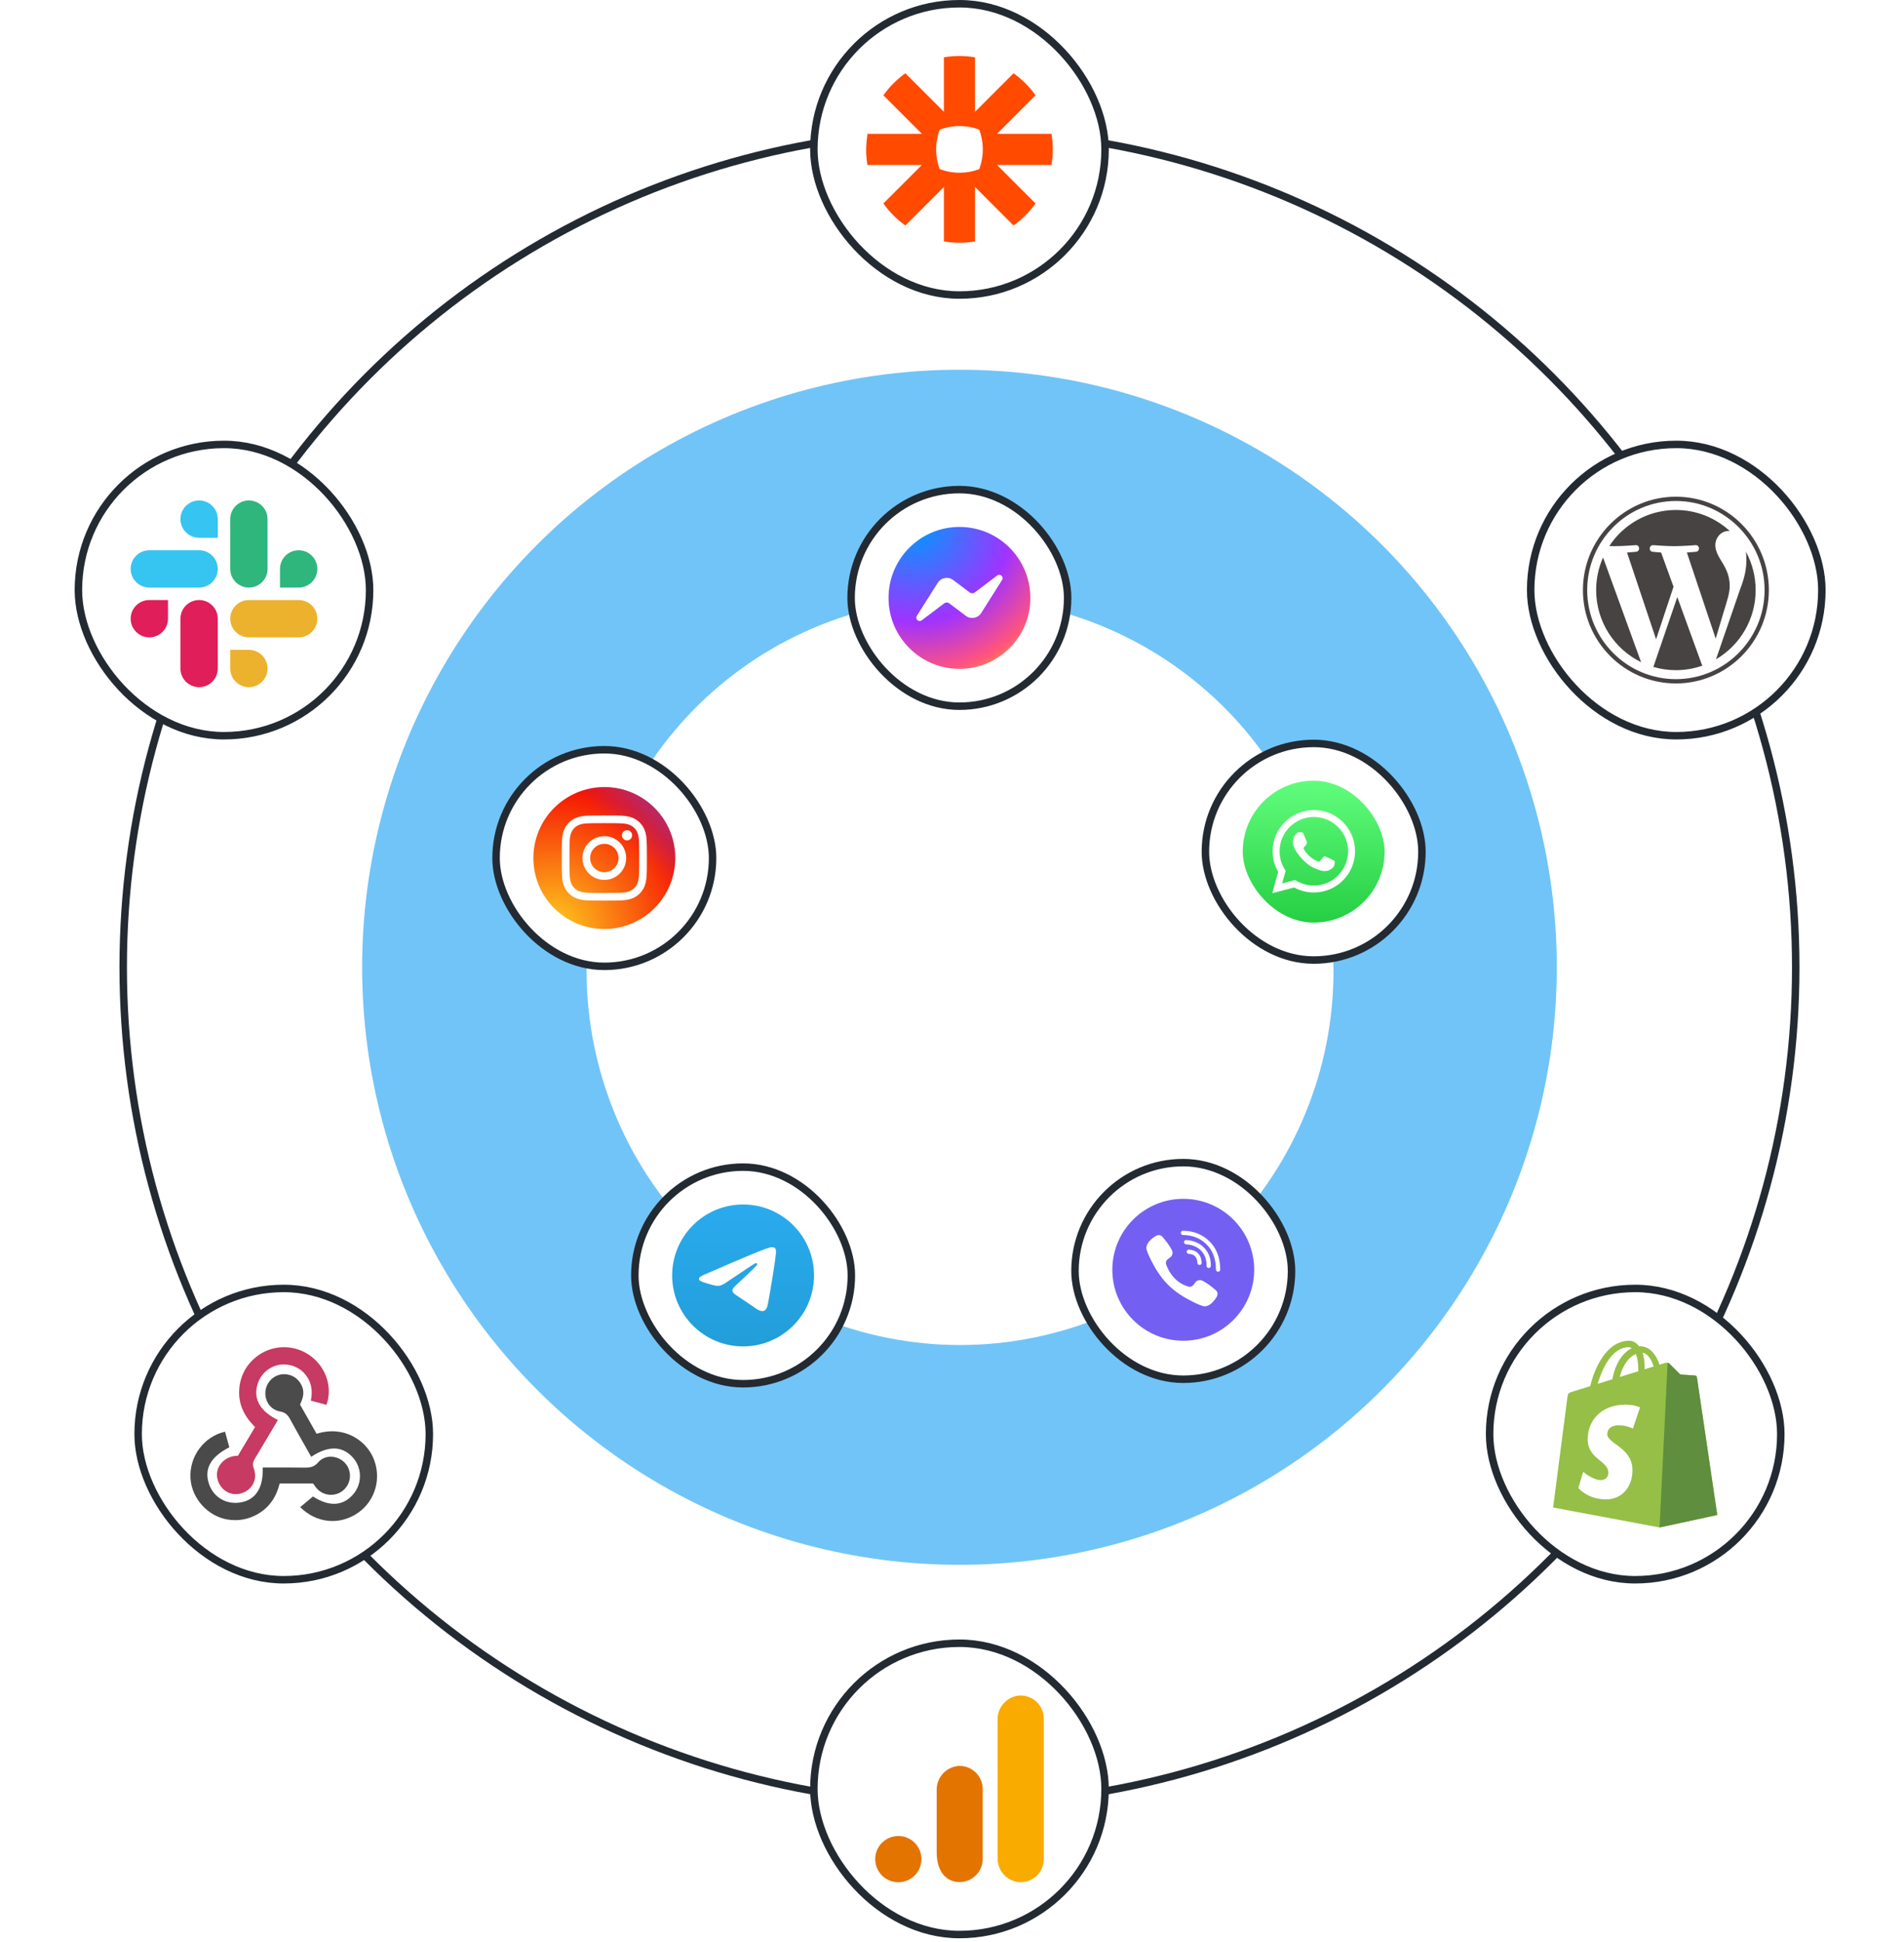 <svg width="510" height="520" viewBox="0 0 510 520" fill="none" xmlns="http://www.w3.org/2000/svg">
<rect x="0" y="0" width="510" height="520" fill="#333333" stroke="none"/>
<g clip-path="url(#clip0_15288_16878)">
<rect width="510" height="520" fill="white"/>
<rect width="510" height="520" fill="white"/>
<circle cx="257" cy="259" r="224" stroke="#232A32" stroke-width="2"/>
<circle cx="257" cy="259" r="160" fill="#36ABF4" fill-opacity="0.7"/>
<path d="M351.878 228.063C369.584 280.377 341.53 337.139 289.217 354.845C236.903 372.551 180.141 344.497 162.435 292.183C144.729 239.87 172.783 183.108 225.096 165.402C277.41 147.696 334.172 175.75 351.878 228.063Z" fill="white"/>
<rect x="322.875" y="199.063" width="58" height="58" rx="29" fill="white" stroke="#232A32" stroke-width="2"/>
<g clip-path="url(#clip1_15288_16878)">
<circle cx="351.875" cy="228.033" r="19" fill="url(#paint0_linear_15288_16878)"/>
<path fill-rule="evenodd" clip-rule="evenodd" d="M359.73 220.132C357.646 218.046 354.875 216.896 351.923 216.895C345.839 216.895 340.888 221.846 340.886 227.931C340.885 229.877 341.393 231.775 342.359 233.449L340.793 239.169L346.644 237.634C348.256 238.513 350.071 238.976 351.918 238.977H351.923C358.006 238.977 362.958 234.026 362.96 227.94C362.961 224.991 361.814 222.218 359.73 220.132V220.132ZM351.923 237.113H351.919C350.273 237.113 348.659 236.67 347.25 235.835L346.915 235.636L343.443 236.546L344.369 233.161L344.151 232.814C343.233 231.353 342.748 229.665 342.749 227.932C342.751 222.874 346.866 218.759 351.927 218.759C354.377 218.76 356.68 219.715 358.412 221.449C360.144 223.183 361.097 225.488 361.096 227.939C361.094 232.997 356.979 237.113 351.923 237.113V237.113ZM356.955 230.243C356.679 230.105 355.323 229.438 355.07 229.346C354.817 229.254 354.634 229.208 354.45 229.484C354.266 229.76 353.738 230.382 353.577 230.565C353.416 230.749 353.255 230.772 352.979 230.634C352.703 230.496 351.815 230.205 350.761 229.265C349.942 228.534 349.388 227.631 349.227 227.355C349.066 227.079 349.21 226.929 349.348 226.792C349.472 226.669 349.623 226.47 349.762 226.309C349.9 226.148 349.945 226.033 350.037 225.849C350.129 225.665 350.083 225.504 350.015 225.366C349.946 225.228 349.394 223.871 349.164 223.319C348.94 222.781 348.713 222.854 348.544 222.845C348.383 222.837 348.199 222.835 348.015 222.835C347.831 222.835 347.532 222.904 347.28 223.18C347.027 223.457 346.314 224.124 346.314 225.481C346.314 226.838 347.302 228.15 347.44 228.334C347.579 228.518 349.385 231.303 352.151 232.498C352.809 232.783 353.323 232.952 353.724 233.079C354.384 233.29 354.985 233.26 355.461 233.189C355.99 233.11 357.092 232.522 357.322 231.878C357.552 231.234 357.552 230.681 357.483 230.566C357.414 230.451 357.23 230.382 356.954 230.244L356.955 230.243Z" fill="white"/>
</g>
<rect x="287.945" y="311.312" width="58" height="58" rx="29" fill="white" stroke="#232A32" stroke-width="2"/>
<g clip-path="url(#clip2_15288_16878)">
<circle cx="316.945" cy="340" r="19" fill="#7360F2"/>
<path d="M321.301 338.139C321.208 336.26 320.254 335.272 318.438 335.178" stroke="white" stroke-width="1.14" stroke-linecap="round" stroke-linejoin="round"/>
<path d="M323.761 338.963C323.798 337.212 323.28 335.749 322.205 334.575C321.125 333.396 319.629 332.746 317.711 332.606" stroke="white" stroke-width="1.14" stroke-linecap="round" stroke-linejoin="round"/>
<path d="M326.275 339.947C326.252 336.909 325.344 334.516 323.551 332.769C321.759 331.021 319.529 330.138 316.863 330.12" stroke="white" stroke-width="1.14" stroke-linecap="round" stroke-linejoin="round"/>
<path d="M318.528 344.557C318.528 344.557 319.202 344.614 319.564 344.167L320.271 343.277C320.613 342.836 321.436 342.555 322.242 343.004C322.846 343.348 323.432 343.723 323.999 344.126C324.534 344.519 325.629 345.434 325.633 345.434C326.155 345.874 326.275 346.521 325.92 347.203C325.92 347.207 325.917 347.214 325.917 347.217C325.526 347.896 325.029 348.507 324.445 349.03C324.438 349.033 324.438 349.036 324.432 349.04C323.925 349.464 323.427 349.704 322.938 349.762C322.866 349.775 322.792 349.78 322.719 349.776C322.504 349.778 322.289 349.745 322.084 349.678L322.068 349.655C321.314 349.442 320.055 348.91 317.96 347.754C316.747 347.093 315.592 346.33 314.508 345.474C313.964 345.045 313.446 344.585 312.955 344.097L312.903 344.045L312.851 343.993L312.798 343.94C312.781 343.923 312.764 343.906 312.746 343.888C312.258 343.397 311.798 342.879 311.369 342.335C310.513 341.251 309.751 340.097 309.089 338.884C307.933 336.788 307.401 335.53 307.188 334.775L307.165 334.76C307.098 334.554 307.066 334.34 307.068 334.124C307.064 334.051 307.068 333.978 307.081 333.906C307.142 333.417 307.383 332.919 307.805 332.41C307.808 332.404 307.811 332.404 307.815 332.397C308.337 331.813 308.949 331.317 309.627 330.926C309.63 330.926 309.637 330.922 309.641 330.922C310.323 330.567 310.97 330.688 311.41 331.207C311.414 331.21 312.326 332.305 312.718 332.84C313.121 333.408 313.495 333.995 313.84 334.599C314.289 335.405 314.008 336.23 313.566 336.57L312.677 337.277C312.228 337.639 312.287 338.313 312.287 338.313C312.287 338.313 313.605 343.3 318.528 344.557Z" fill="white"/>
</g>
<rect x="170.043" y="312.514" width="58" height="58" rx="29" fill="white" stroke="#232A32" stroke-width="2"/>
<g clip-path="url(#clip3_15288_16878)">
<path d="M199.043 360.514C209.536 360.514 218.043 352.008 218.043 341.514C218.043 331.021 209.536 322.514 199.043 322.514C188.55 322.514 180.043 331.021 180.043 341.514C180.043 352.008 188.55 360.514 199.043 360.514Z" fill="url(#paint1_linear_15288_16878)"/>
<path fill-rule="evenodd" clip-rule="evenodd" d="M188.645 341.314C194.184 338.9 197.877 337.309 199.725 336.541C205.002 334.346 206.098 333.965 206.813 333.952C206.97 333.95 207.322 333.988 207.549 334.173C207.741 334.329 207.794 334.54 207.82 334.688C207.845 334.836 207.876 335.172 207.851 335.436C207.565 338.44 206.328 345.731 205.699 349.096C205.432 350.519 204.908 350.997 204.4 351.044C203.297 351.145 202.459 350.314 201.39 349.614C199.718 348.518 198.773 347.835 197.15 346.766C195.274 345.53 196.49 344.85 197.56 343.74C197.839 343.449 202.701 339.027 202.795 338.626C202.807 338.576 202.818 338.389 202.706 338.29C202.595 338.191 202.431 338.225 202.313 338.252C202.145 338.29 199.474 340.056 194.299 343.549C193.54 344.07 192.854 344.324 192.238 344.31C191.56 344.296 190.255 343.927 189.285 343.611C188.095 343.225 187.149 343.02 187.232 342.363C187.274 342.021 187.746 341.671 188.645 341.314Z" fill="white"/>
</g>
<rect x="132.871" y="200.752" width="58" height="58" rx="29" fill="white" stroke="#232A32" stroke-width="2"/>
<g clip-path="url(#clip4_15288_16878)">
<circle cx="161.871" cy="229.752" r="19" fill="url(#paint2_radial_15288_16878)"/>
<circle cx="161.871" cy="229.752" r="19" fill="url(#paint3_linear_15288_16878)"/>
<path d="M158.074 229.752C158.074 227.653 159.774 225.952 161.873 225.952C163.972 225.952 165.674 227.653 165.674 229.752C165.674 231.851 163.972 233.552 161.873 233.552C159.774 233.552 158.074 231.851 158.074 229.752ZM156.019 229.752C156.019 232.985 158.64 235.606 161.873 235.606C165.106 235.606 167.727 232.985 167.727 229.752C167.727 226.519 165.106 223.898 161.873 223.898C158.64 223.898 156.019 226.519 156.019 229.752ZM166.591 223.666C166.591 223.937 166.671 224.201 166.821 224.426C166.971 224.651 167.185 224.827 167.435 224.93C167.685 225.034 167.96 225.061 168.225 225.009C168.491 224.956 168.734 224.826 168.926 224.634C169.117 224.443 169.248 224.199 169.301 223.934C169.353 223.669 169.326 223.394 169.223 223.144C169.12 222.894 168.944 222.68 168.719 222.53C168.494 222.379 168.23 222.299 167.959 222.299H167.959C167.596 222.299 167.248 222.443 166.992 222.699C166.735 222.956 166.591 223.304 166.591 223.666ZM157.267 239.031C156.156 238.981 155.552 238.796 155.15 238.639C154.618 238.432 154.238 238.185 153.839 237.786C153.44 237.388 153.192 237.008 152.986 236.476C152.83 236.075 152.644 235.471 152.594 234.359C152.539 233.157 152.528 232.796 152.528 229.752C152.528 226.708 152.54 226.348 152.594 225.145C152.645 224.034 152.831 223.431 152.986 223.028C153.193 222.496 153.44 222.116 153.839 221.717C154.238 221.318 154.617 221.07 155.15 220.864C155.552 220.708 156.156 220.523 157.267 220.472C158.469 220.417 158.83 220.406 161.873 220.406C164.916 220.406 165.278 220.418 166.48 220.472C167.592 220.523 168.195 220.709 168.597 220.864C169.13 221.07 169.509 221.318 169.909 221.717C170.308 222.116 170.554 222.496 170.761 223.028C170.918 223.429 171.103 224.034 171.154 225.145C171.209 226.348 171.22 226.708 171.22 229.752C171.22 232.796 171.209 233.156 171.154 234.359C171.103 235.471 170.917 236.075 170.761 236.476C170.554 237.008 170.307 237.388 169.909 237.786C169.51 238.185 169.13 238.432 168.597 238.639C168.196 238.796 167.592 238.981 166.48 239.031C165.279 239.087 164.918 239.098 161.873 239.098C158.829 239.098 158.469 239.087 157.267 239.031ZM157.173 218.421C155.959 218.476 155.13 218.669 154.406 218.951C153.656 219.242 153.021 219.632 152.386 220.266C151.752 220.899 151.362 221.535 151.071 222.285C150.789 223.01 150.597 223.838 150.542 225.052C150.486 226.268 150.473 226.656 150.473 229.752C150.473 232.848 150.486 233.237 150.542 234.452C150.597 235.666 150.789 236.494 151.071 237.219C151.362 237.969 151.752 238.605 152.386 239.239C153.021 239.872 153.656 240.262 154.406 240.554C155.131 240.835 155.959 241.028 157.173 241.083C158.389 241.138 158.777 241.152 161.873 241.152C164.969 241.152 165.358 241.139 166.573 241.083C167.787 241.028 168.616 240.835 169.341 240.554C170.09 240.262 170.726 239.872 171.36 239.239C171.995 238.605 172.383 237.969 172.675 237.219C172.957 236.494 173.15 235.666 173.205 234.452C173.26 233.236 173.273 232.848 173.273 229.752C173.273 226.656 173.26 226.268 173.205 225.052C173.149 223.838 172.957 223.009 172.675 222.285C172.383 221.535 171.994 220.9 171.36 220.266C170.727 219.631 170.09 219.242 169.341 218.951C168.616 218.669 167.787 218.475 166.574 218.421C165.359 218.366 164.97 218.352 161.874 218.352C158.778 218.352 158.389 218.365 157.173 218.421Z" fill="white"/>
</g>
<rect x="227.973" y="131.096" width="58" height="58" rx="29" fill="white" stroke="#232A32" stroke-width="2"/>
<g clip-path="url(#clip5_15288_16878)">
<circle cx="257" cy="160.096" r="19" transform="rotate(0.071 257 160.096)" fill="url(#paint4_radial_15288_16878)"/>
<path fill-rule="evenodd" clip-rule="evenodd" d="M245.586 164.903L251.178 156.055C252.068 154.647 253.969 154.299 255.3 155.299L259.735 158.634C260.142 158.94 260.702 158.939 261.108 158.632L267.109 154.089C267.91 153.483 268.953 154.442 268.417 155.291L262.825 164.139C261.935 165.547 260.033 165.895 258.703 164.894L254.268 161.56C253.861 161.254 253.3 161.255 252.894 161.562L246.894 166.104C246.093 166.711 245.049 165.752 245.586 164.903Z" fill="white"/>
</g>
<rect x="21" y="119" width="78" height="78" rx="39" fill="white" stroke="#232A32" stroke-width="2"/>
<g clip-path="url(#clip6_15288_16878)">
<path fill-rule="evenodd" clip-rule="evenodd" d="M53.332 134C50.568 134.002 48.331 136.241 48.334 138.999C48.331 141.757 50.57 143.996 53.334 143.998H58.335V139.001C58.337 136.243 56.098 134.004 53.332 134C53.334 134 53.334 134 53.332 134V134ZM53.332 147.333H40.001C37.237 147.335 34.998 149.574 35 152.332C34.996 155.091 37.235 157.329 39.999 157.333H53.332C56.096 157.331 58.335 155.093 58.333 152.334C58.335 149.574 56.096 147.335 53.332 147.333Z" fill="#36C5F0"/>
<path fill-rule="evenodd" clip-rule="evenodd" d="M85.001 152.332C85.003 149.574 82.764 147.335 80 147.333C77.236 147.335 74.997 149.574 74.999 152.332V157.333H80C82.764 157.331 85.003 155.093 85.001 152.332ZM71.668 152.332V138.999C71.67 136.243 69.433 134.004 66.669 134C63.905 134.002 61.666 136.241 61.668 138.999V152.332C61.664 155.091 63.903 157.329 66.667 157.333C69.431 157.331 71.67 155.093 71.668 152.332Z" fill="#2EB67D"/>
<path fill-rule="evenodd" clip-rule="evenodd" d="M66.665 184C69.429 183.998 71.668 181.759 71.666 179.001C71.668 176.243 69.429 174.004 66.665 174.002H61.664V179.001C61.662 181.757 63.901 183.996 66.665 184ZM66.665 170.665H79.998C82.762 170.663 85.001 168.424 84.999 165.666C85.003 162.907 82.764 160.669 80 160.665H66.667C63.903 160.667 61.664 162.905 61.666 165.664C61.664 168.424 63.901 170.663 66.665 170.665Z" fill="#ECB22E"/>
<path fill-rule="evenodd" clip-rule="evenodd" d="M35 165.665C34.998 168.424 37.237 170.662 40.001 170.664C42.765 170.662 45.004 168.424 45.002 165.665V160.667H40.001C37.237 160.669 34.998 162.907 35 165.665ZM48.334 165.665V178.999C48.329 181.757 50.568 183.996 53.332 184C56.096 183.998 58.335 181.759 58.333 179.001V165.67C58.337 162.911 56.098 160.673 53.334 160.669C50.568 160.669 48.331 162.907 48.334 165.665C48.334 165.668 48.334 165.665 48.334 165.665Z" fill="#E01E5A"/>
</g>
<rect x="218" y="440" width="78" height="78" rx="39" fill="white" stroke="#232A32" stroke-width="2"/>
<g clip-path="url(#clip7_15288_16878)">
<path d="M279.597 497.743C279.616 501.176 276.847 503.971 273.416 503.99C273.161 503.992 272.904 503.977 272.651 503.947C269.467 503.476 267.135 500.705 267.213 497.488V460.501C267.137 457.28 269.475 454.51 272.661 454.043C276.07 453.644 279.157 456.083 279.556 459.491C279.585 459.742 279.599 459.993 279.597 460.246V497.743Z" fill="#F9AB00"/>
<path d="M240.623 491.614C244.043 491.614 246.816 494.386 246.816 497.807C246.816 501.228 244.043 504 240.623 504C237.202 504 234.43 501.228 234.43 497.807C234.43 494.386 237.202 491.614 240.623 491.614ZM256.917 472.845C253.48 473.034 250.814 475.916 250.895 479.357V495.991C250.895 500.506 252.882 503.245 255.792 503.83C259.151 504.51 262.423 502.34 263.104 498.982C263.188 498.57 263.23 498.153 263.228 497.733V479.069C263.234 475.636 260.457 472.849 257.024 472.843C256.989 472.843 256.952 472.843 256.917 472.845Z" fill="#E37400"/>
</g>
<rect x="218" y="1" width="78" height="78" rx="39" fill="white" stroke="#232A32" stroke-width="2"/>
<g clip-path="url(#clip8_15288_16878)">
<path d="M263.25 40.011C263.251 41.814 262.925 43.602 262.29 45.289C260.602 45.925 258.814 46.25 257.01 46.251H256.989C255.132 46.248 253.353 45.909 251.711 45.29C251.075 43.602 250.749 41.814 250.75 40.011V39.989C250.749 38.187 251.074 36.399 251.709 34.712C253.397 34.075 255.186 33.749 256.989 33.75H257.01C258.814 33.749 260.603 34.075 262.29 34.712C262.926 36.398 263.251 38.186 263.25 39.989V40.011L263.25 40.011ZM281.653 35.833H267.06L277.378 25.515C276.568 24.377 275.665 23.309 274.677 22.321V22.32C273.69 21.334 272.622 20.432 271.485 19.622L261.166 29.941V15.348C259.793 15.117 258.404 15.001 257.012 15L256.987 15C255.571 15.001 254.185 15.121 252.833 15.348V29.941L242.514 19.622C241.377 20.431 240.31 21.335 239.324 22.322L239.318 22.326C238.332 23.312 237.43 24.379 236.621 25.515L246.941 35.833H232.348C232.348 35.833 232 38.574 232 39.991V40.009C232 41.426 232.12 42.815 232.348 44.167H246.941L236.621 54.486C238.245 56.764 240.236 58.755 242.514 60.379L252.833 50.059V64.653C254.204 64.882 255.592 64.999 256.982 65H257.017C258.407 64.999 259.795 64.883 261.166 64.653V50.059L271.486 60.379C272.622 59.569 273.69 58.666 274.677 57.679L274.679 57.677C275.666 56.69 276.568 55.622 277.378 54.486L267.058 44.167H281.653C281.88 42.817 281.998 41.432 282 40.018V39.982C281.998 38.568 281.88 37.183 281.653 35.833Z" fill="#FF4A00"/>
</g>
<rect x="410" y="119" width="78" height="78" rx="39" fill="white" stroke="#232A32" stroke-width="2"/>
<g clip-path="url(#clip9_15288_16878)">
<path d="M427.54 158C427.54 166.489 432.453 173.826 439.579 177.302L429.389 149.272C428.167 152.018 427.537 154.992 427.54 158ZM463.321 156.918C463.321 154.267 462.373 152.432 461.56 151.003C460.477 149.236 459.462 147.74 459.462 145.974C459.462 144.002 460.951 142.167 463.049 142.167C463.144 142.167 463.234 142.178 463.326 142.184C459.526 138.688 454.462 136.554 448.901 136.554C441.438 136.554 434.873 140.398 431.053 146.221C431.554 146.236 432.026 146.246 432.428 146.246C434.662 146.246 438.121 145.974 438.121 145.974C439.272 145.906 439.408 147.604 438.258 147.741C438.258 147.741 437.1 147.878 435.813 147.945L443.592 171.176L448.267 157.1L444.938 147.945C443.788 147.877 442.698 147.74 442.698 147.74C441.547 147.673 441.682 145.905 442.833 145.974C442.833 145.974 446.361 146.246 448.46 146.246C450.694 146.246 454.153 145.974 454.153 145.974C455.305 145.905 455.441 147.604 454.29 147.74C454.29 147.74 453.13 147.877 451.845 147.945L459.565 171L461.695 163.851C462.619 160.885 463.322 158.754 463.322 156.918L463.321 156.918ZM449.276 159.876L442.867 178.575C444.826 179.154 446.858 179.448 448.901 179.448C451.388 179.448 453.774 179.017 455.995 178.233C455.935 178.139 455.884 178.04 455.843 177.937L449.276 159.876ZM467.645 147.71C467.737 148.394 467.789 149.127 467.789 149.916C467.789 152.092 467.384 154.539 466.164 157.598L459.639 176.539C465.99 172.821 470.261 165.913 470.261 158.001C470.262 154.272 469.313 150.765 467.645 147.71H467.645ZM448.901 133C435.171 133 424 144.215 424 158C424 171.787 435.171 183.001 448.901 183.001C462.631 183.001 473.803 171.787 473.803 158C473.803 144.215 462.631 133 448.901 133H448.901ZM448.901 181.855C435.801 181.855 425.142 171.154 425.142 158C425.142 144.847 435.8 134.146 448.901 134.146C462.001 134.146 472.659 144.847 472.659 158C472.659 171.154 462.001 181.855 448.901 181.855Z" fill="#464342"/>
</g>
<rect x="399" y="345" width="78" height="78" rx="39" fill="white" stroke="#232A32" stroke-width="2"/>
<path d="M454.525 368.735C454.49 368.484 454.27 368.345 454.088 368.329C453.906 368.314 450.063 368.029 450.063 368.029C450.063 368.029 447.394 365.38 447.101 365.086C446.808 364.793 446.236 364.882 446.014 364.948C445.981 364.958 445.43 365.127 444.52 365.409C443.628 362.844 442.055 360.486 439.287 360.486C439.21 360.486 439.132 360.489 439.053 360.493C438.266 359.452 437.29 359 436.448 359C430 359 426.919 367.061 425.953 371.158C423.447 371.934 421.667 372.486 421.44 372.557C420.041 372.996 419.997 373.04 419.813 374.358C419.675 375.356 416.016 403.657 416.016 403.657L444.532 409L459.983 405.657C459.983 405.657 454.559 368.986 454.525 368.735H454.525ZM442.944 365.897L440.531 366.643C440.532 366.473 440.533 366.306 440.533 366.123C440.533 364.529 440.311 363.245 439.956 362.227C441.383 362.406 442.333 364.029 442.944 365.897ZM438.187 362.543C438.583 363.537 438.841 364.963 438.841 366.887C438.841 366.986 438.84 367.076 438.84 367.167C437.27 367.653 435.565 368.18 433.856 368.71C434.816 365.007 436.614 363.218 438.187 362.543ZM436.271 360.73C436.549 360.73 436.83 360.824 437.098 361.009C435.031 361.981 432.816 364.431 431.881 369.322L427.942 370.542C429.037 366.811 431.639 360.73 436.271 360.73H436.271Z" fill="#95BF46"/>
<path d="M454.086 368.33C453.904 368.315 450.061 368.03 450.061 368.03C450.061 368.03 447.392 365.38 447.099 365.087C446.99 364.977 446.842 364.922 446.687 364.897L444.531 409L459.981 405.658C459.981 405.658 454.557 368.987 454.523 368.735C454.488 368.484 454.268 368.345 454.086 368.33Z" fill="#5E8E3E"/>
<path d="M439.289 376.867L437.384 382.534C437.384 382.534 435.714 381.643 433.668 381.643C430.668 381.643 430.518 383.525 430.518 384C430.518 386.588 437.265 387.58 437.265 393.643C437.265 398.412 434.239 401.484 430.16 401.484C425.265 401.484 422.762 398.437 422.762 398.437L424.072 394.107C424.072 394.107 426.646 396.316 428.817 396.316C430.236 396.316 430.813 395.199 430.813 394.383C430.813 391.007 425.277 390.856 425.277 385.308C425.277 380.639 428.629 376.12 435.394 376.12C438.001 376.12 439.289 376.867 439.289 376.867Z" fill="white"/>
<rect x="37" y="345" width="78" height="78" rx="39" fill="white" stroke="#232A32" stroke-width="2"/>
<g clip-path="url(#clip10_15288_16878)">
<path d="M74.434 380.236C72.354 383.732 70.362 387.118 68.328 390.478C67.805 391.341 67.547 392.043 67.964 393.14C69.116 396.169 67.491 399.117 64.436 399.917C61.555 400.672 58.748 398.779 58.176 395.694C57.67 392.964 59.789 390.288 62.799 389.861C63.051 389.825 63.308 389.821 63.732 389.789L68.311 382.111C65.431 379.248 63.717 375.901 64.097 371.753C64.365 368.821 65.518 366.287 67.625 364.21C71.661 360.233 77.819 359.59 82.571 362.642C87.135 365.574 89.226 371.286 87.444 376.174C86.1 375.81 84.747 375.442 83.26 375.039C83.82 372.321 83.406 369.88 81.573 367.79C80.362 366.409 78.808 365.686 77.041 365.419C73.498 364.884 70.02 367.16 68.988 370.637C67.816 374.583 69.59 377.807 74.434 380.236V380.236Z" fill="#C73A63"/>
<path d="M80.373 376.101C81.838 378.686 83.326 381.31 84.8 383.909C92.253 381.604 97.872 385.729 99.888 390.146C102.323 395.482 100.659 401.802 95.877 405.093C90.968 408.473 84.761 407.895 80.412 403.554C81.52 402.627 82.634 401.695 83.824 400.699C88.119 403.481 91.876 403.35 94.665 400.056C97.044 397.245 96.992 393.055 94.545 390.303C91.72 387.128 87.937 387.032 83.364 390.079C81.467 386.714 79.538 383.376 77.701 379.986C77.081 378.843 76.397 378.18 75.001 377.939C72.67 377.535 71.165 375.533 71.075 373.29C70.986 371.071 72.293 369.066 74.335 368.285C76.359 367.511 78.733 368.136 80.094 369.856C81.206 371.262 81.56 372.843 80.974 374.577C80.812 375.06 80.601 375.528 80.373 376.101V376.101Z" fill="#4B4B4B"/>
<path d="M83.875 397.232H74.903C74.043 400.77 72.185 403.625 68.985 405.441C66.496 406.853 63.815 407.331 60.961 406.87C55.706 406.023 51.409 401.292 51.03 395.965C50.602 389.931 54.75 384.567 60.279 383.362C60.66 384.748 61.046 386.148 61.428 387.531C56.355 390.118 54.6 393.379 56.019 397.456C57.269 401.045 60.819 403.011 64.673 402.251C68.609 401.474 70.594 398.203 70.352 392.953C74.083 392.953 77.818 392.914 81.55 392.972C83.007 392.995 84.132 392.844 85.23 391.559C87.037 389.445 90.364 389.636 92.31 391.632C94.3 393.673 94.204 396.956 92.099 398.91C90.068 400.796 86.86 400.695 84.959 398.663C84.569 398.244 84.261 397.747 83.875 397.232Z" fill="#4A4A4A"/>
</g>
</g>
<defs>
<linearGradient id="paint0_linear_15288_16878" x1="332.875" y1="209.033" x2="332.875" y2="247.033" gradientUnits="userSpaceOnUse">
<stop stop-color="#61FD7D"/>
<stop offset="1" stop-color="#25CF43"/>
</linearGradient>
<linearGradient id="paint1_linear_15288_16878" x1="199.043" y1="322.514" x2="199.043" y2="360.232" gradientUnits="userSpaceOnUse">
<stop stop-color="#2AABEE"/>
<stop offset="1" stop-color="#229ED9"/>
</linearGradient>
<radialGradient id="paint2_radial_15288_16878" cx="0" cy="0" r="1" gradientUnits="userSpaceOnUse" gradientTransform="translate(147.92 248.931) scale(49.608 49.606)">
<stop offset="0.09" stop-color="#FDB81C"/>
<stop offset="0.78" stop-color="#F61002"/>
</radialGradient>
<linearGradient id="paint3_linear_15288_16878" x1="142.87" y1="248.752" x2="180.87" y2="210.75" gradientUnits="userSpaceOnUse">
<stop offset="0.64" stop-color="#8C3AAA" stop-opacity="0"/>
<stop offset="1" stop-color="#8C3AAA"/>
</linearGradient>
<radialGradient id="paint4_radial_15288_16878" cx="0" cy="0" r="1" gradientUnits="userSpaceOnUse" gradientTransform="translate(245.314 141.299) scale(41.405 41.405)">
<stop stop-color="#0099FF"/>
<stop offset="0.61" stop-color="#A033FF"/>
<stop offset="0.935" stop-color="#FF5280"/>
<stop offset="1" stop-color="#FF7061"/>
</radialGradient>
<clipPath id="clip0_15288_16878">
<rect width="510" height="520" fill="white"/>
</clipPath>
<clipPath id="clip1_15288_16878">
<rect x="332.875" y="209.032" width="38" height="38" rx="19" fill="white"/>
</clipPath>
<clipPath id="clip2_15288_16878">
<rect width="38" height="38" fill="white" transform="translate(297.945 321)"/>
</clipPath>
<clipPath id="clip3_15288_16878">
<rect width="38" height="38" fill="white" transform="translate(180.043 322.514)"/>
</clipPath>
<clipPath id="clip4_15288_16878">
<rect width="38" height="38" fill="white" transform="translate(142.871 210.752)"/>
</clipPath>
<clipPath id="clip5_15288_16878">
<rect width="38" height="38" fill="white" transform="translate(238.023 141.073) rotate(0.071)"/>
</clipPath>
<clipPath id="clip6_15288_16878">
<rect width="50" height="50" fill="white" transform="translate(35 134)"/>
</clipPath>
<clipPath id="clip7_15288_16878">
<rect width="50" height="50" fill="white" transform="translate(232 454)"/>
</clipPath>
<clipPath id="clip8_15288_16878">
<rect width="50" height="50" fill="white" transform="translate(232 15)"/>
</clipPath>
<clipPath id="clip9_15288_16878">
<rect width="50" height="50" fill="white" transform="translate(424 133)"/>
</clipPath>
<clipPath id="clip10_15288_16878">
<rect width="50" height="50" fill="white" transform="translate(51 359)"/>
</clipPath>
</defs>
</svg>
